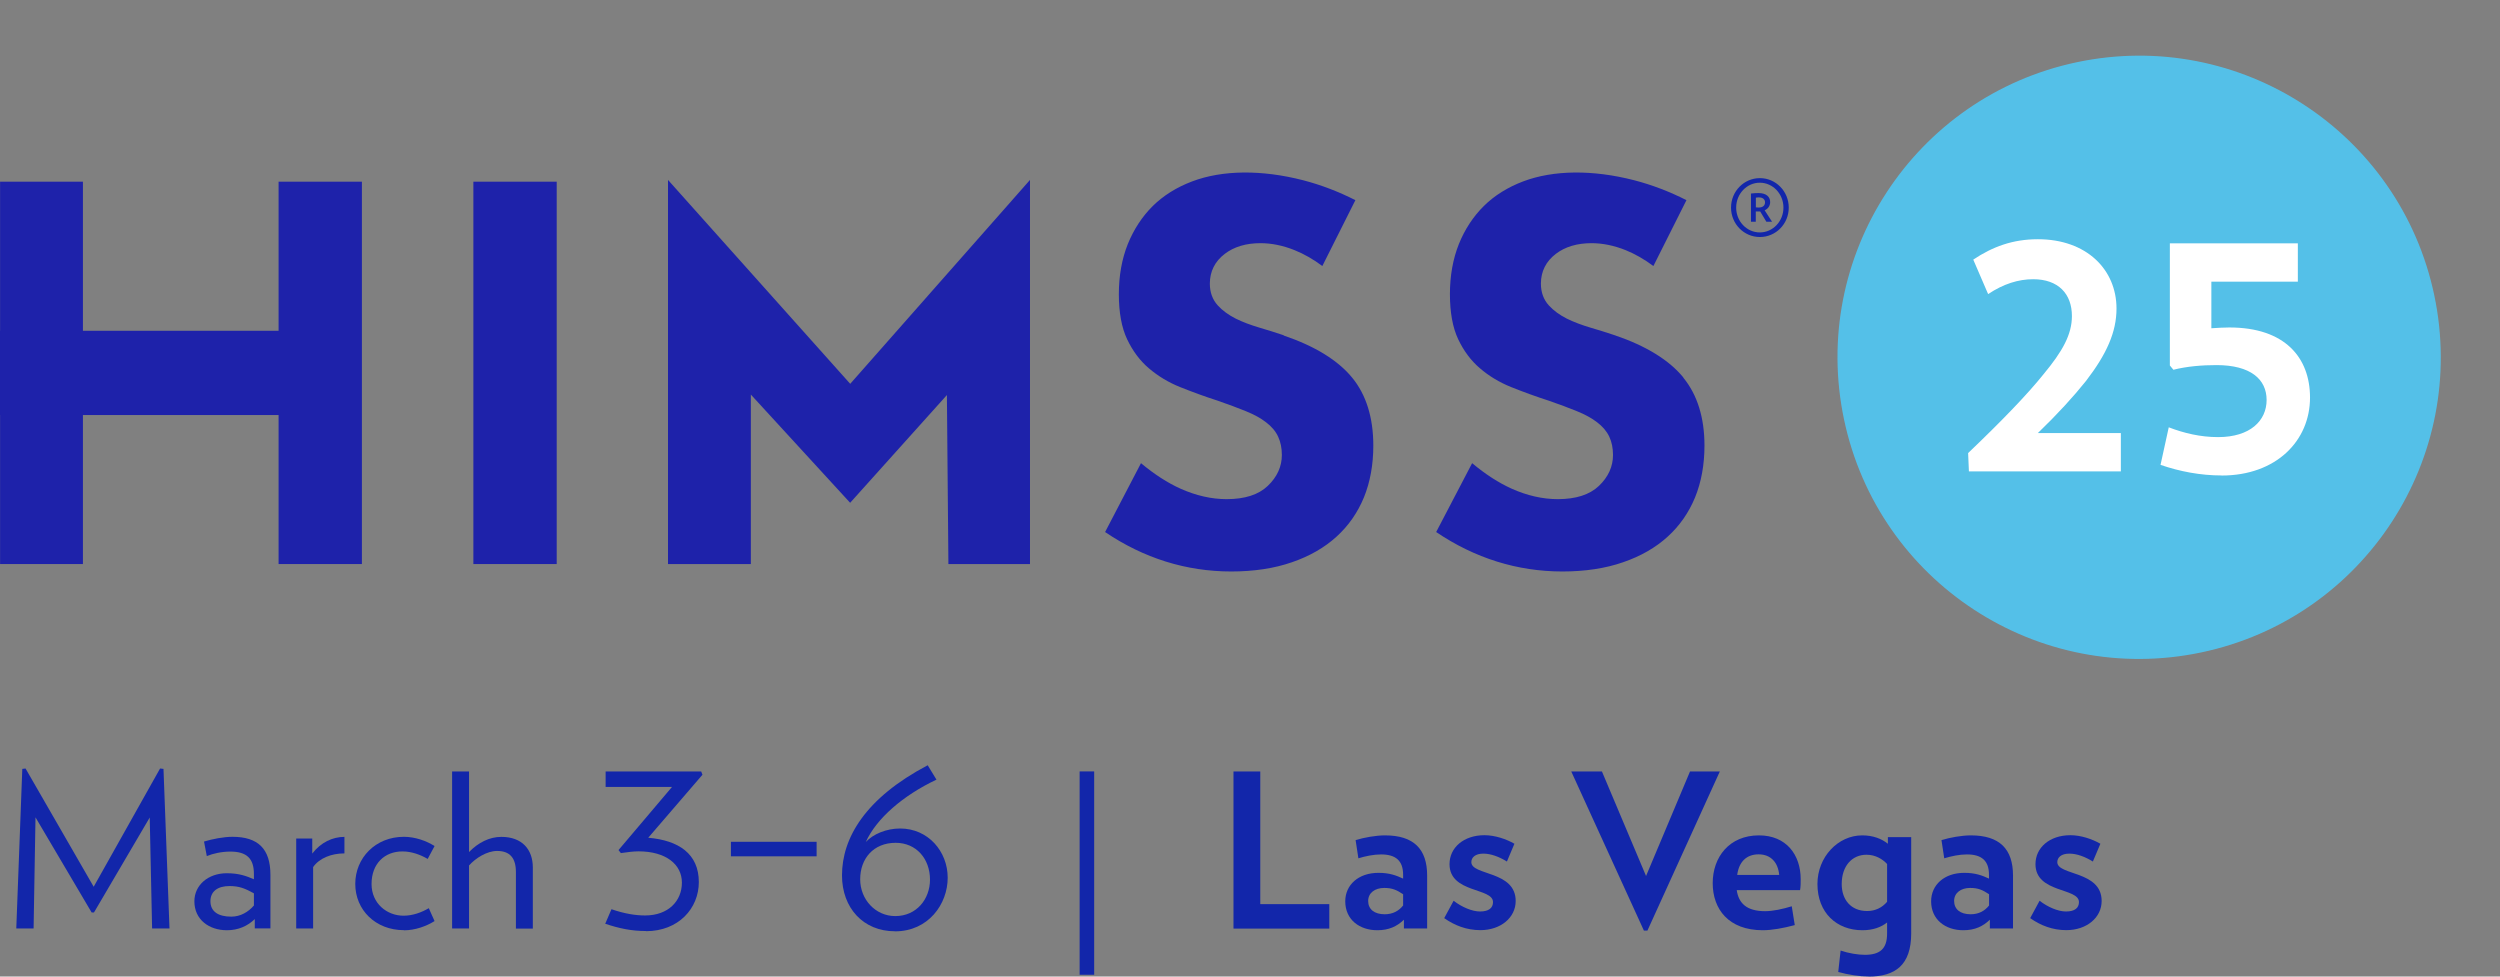 <svg xmlns="http://www.w3.org/2000/svg" fill="none" viewBox="0 0 256 100" height="100" width="256">
<rect x="0" y="0" width="256" height="100" fill="#808080" stroke="none"/>
<path fill="#1E22AA" d="M131.456 34.332C130.639 34.056 129.805 33.797 128.955 33.547C128.081 33.287 127.271 32.988 126.551 32.632C125.798 32.251 125.175 31.798 124.705 31.28C124.163 30.689 123.888 29.936 123.888 29.046C123.888 27.799 124.406 26.763 125.418 25.994C126.373 25.265 127.603 24.901 129.068 24.901C130.202 24.901 131.367 25.136 132.557 25.613C133.505 25.994 134.468 26.536 135.407 27.24L138.791 20.497C137.074 19.623 135.277 18.935 133.44 18.457C129.198 17.364 125.167 17.405 122.09 18.571C120.496 19.17 119.136 20.02 118.043 21.096C116.958 22.173 116.1 23.484 115.485 24.998C114.878 26.52 114.57 28.244 114.57 30.122C114.57 32 114.853 33.538 115.412 34.728C115.979 35.926 116.723 36.93 117.638 37.707C118.577 38.509 119.646 39.156 120.836 39.634C122.107 40.144 123.402 40.614 124.681 41.026C125.774 41.407 126.745 41.763 127.571 42.103C128.413 42.443 129.109 42.823 129.635 43.236C130.21 43.673 130.631 44.167 130.882 44.718C131.133 45.252 131.262 45.883 131.262 46.588C131.262 47.778 130.776 48.846 129.813 49.761C128.874 50.66 127.458 51.113 125.612 51.113C124.058 51.113 122.471 50.748 120.892 50.044C119.557 49.445 118.197 48.563 116.837 47.429L113.162 54.48C117.12 57.16 121.467 58.52 126.081 58.52C128.397 58.52 130.493 58.204 132.298 57.573C134.095 56.957 135.634 56.075 136.864 54.95C138.086 53.841 139.025 52.489 139.665 50.935C140.304 49.364 140.628 47.575 140.628 45.632C140.628 42.775 139.9 40.427 138.467 38.679C137.01 36.898 134.646 35.441 131.448 34.356L131.456 34.332Z"></path>
<path fill="#1E22AA" d="M172.376 38.654C170.919 36.874 168.555 35.416 165.358 34.332C164.54 34.056 163.706 33.797 162.856 33.547C161.982 33.287 161.173 32.988 160.452 32.632C159.699 32.251 159.076 31.798 158.607 31.28C158.064 30.689 157.789 29.936 157.789 29.046C157.789 27.799 158.307 26.763 159.319 25.994C160.274 25.265 161.505 24.901 162.97 24.901C164.095 24.901 165.269 25.136 166.459 25.613C167.406 25.994 168.361 26.536 169.308 27.24L172.692 20.497C170.976 19.623 169.179 18.935 167.341 18.457C163.099 17.364 159.068 17.405 155.984 18.571C154.397 19.17 153.029 20.02 151.944 21.096C150.86 22.173 149.993 23.484 149.386 24.998C148.779 26.52 148.472 28.244 148.472 30.122C148.472 32 148.755 33.538 149.313 34.728C149.88 35.926 150.625 36.93 151.54 37.707C152.47 38.509 153.547 39.156 154.737 39.634C156.008 40.144 157.303 40.614 158.582 41.026C159.675 41.407 160.647 41.763 161.472 42.103C162.314 42.443 163.002 42.823 163.536 43.236C164.111 43.673 164.532 44.167 164.791 44.718C165.042 45.252 165.172 45.883 165.172 46.588C165.172 47.778 164.686 48.846 163.723 49.761C162.776 50.66 161.367 51.113 159.521 51.113C157.967 51.113 156.38 50.748 154.802 50.044C153.466 49.445 152.106 48.563 150.746 47.429L147.063 54.48C151.03 57.16 155.377 58.52 159.991 58.52C162.306 58.52 164.403 58.204 166.208 57.573C168.005 56.957 169.543 56.075 170.773 54.95C171.996 53.841 172.935 52.489 173.574 50.935C174.214 49.364 174.538 47.575 174.538 45.632C174.538 42.775 173.809 40.427 172.376 38.679V38.654Z"></path>
<path fill="#1E22AA" d="M68.403 18.425V57.759H76.887V40.403L87.054 51.486L96.963 40.452L97.117 57.759H105.471V18.425L87.062 39.303L68.403 18.425Z"></path>
<path fill="#1E22AA" d="M28.527 33.871H8.492V18.604H0.008V33.871H0V42.5H0.008V57.759H8.492V42.5H28.527V57.759H37.059V18.604H28.527V33.871Z"></path>
<path fill="#1E22AA" d="M57.006 18.604H48.474V57.759H57.006V18.604Z"></path>
<path fill="#1226AA" d="M177.258 21.259C177.258 19.592 178.578 18.24 180.213 18.24C181.848 18.24 183.168 19.592 183.168 21.259C183.168 22.927 181.848 24.271 180.213 24.271C178.578 24.271 177.258 22.927 177.258 21.259ZM182.625 21.259C182.625 19.851 181.541 18.709 180.205 18.709C178.869 18.709 177.784 19.851 177.784 21.259C177.784 22.668 178.869 23.801 180.205 23.801C181.541 23.801 182.625 22.66 182.625 21.259ZM179.306 19.818C179.541 19.786 179.776 19.77 180.067 19.77C180.893 19.77 181.265 20.174 181.265 20.693C181.265 21.065 181.055 21.381 180.699 21.534L181.46 22.708H180.877L180.245 21.656C180.189 21.656 180.14 21.656 180.083 21.656C179.978 21.656 179.881 21.656 179.792 21.656V22.708H179.298V19.818H179.306ZM179.8 21.235C179.897 21.235 179.994 21.251 180.083 21.251C180.513 21.251 180.739 21.049 180.739 20.709C180.739 20.425 180.513 20.215 180.132 20.215C180.011 20.215 179.889 20.215 179.8 20.239V21.235Z"></path>
<path fill="#54C0E8" d="M225.416 66.807C242.106 63.29 252.784 46.909 249.267 30.22C245.75 13.53 229.369 2.852 212.68 6.369C195.99 9.886 185.312 26.266 188.829 42.956C192.346 59.645 208.727 70.324 225.416 66.807Z"></path>
<path fill="white" d="M201.617 48.28L201.536 46.394C205.187 42.905 207.672 40.299 209.275 38.299C211.201 35.976 212.164 34.252 212.164 32.365C212.164 30.083 210.764 28.593 208.198 28.593C206.676 28.593 205.154 29.071 203.584 30.115L202.062 26.586C204.029 25.266 206.109 24.497 208.676 24.497C213.686 24.497 216.73 27.622 216.73 31.596C216.73 34.001 215.726 36.251 213.605 39.011C212.326 40.614 210.675 42.419 208.676 44.346H217.175V48.272H201.617V48.28Z"></path>
<path fill="white" d="M227.495 48.687C225.334 48.687 223.205 48.282 221.238 47.602L222.08 43.757C223.642 44.356 225.326 44.76 227.131 44.76C230.418 44.76 232.101 43.077 232.101 40.956C232.101 38.835 230.458 37.386 226.969 37.386C225.528 37.386 223.966 37.507 222.557 37.863L222.193 37.426V24.919H235.299V28.846H226.443V33.614C227.042 33.573 227.762 33.533 228.289 33.533C233.979 33.533 236.546 36.617 236.546 40.713C236.546 45.125 233.097 48.695 227.487 48.695L227.495 48.687Z"></path>
<path fill="#1226AA" d="M15.575 95.078L15.332 83.713L9.625 93.435H9.382L3.635 83.697L3.44 95.078H1.667L2.283 78.734L2.615 78.694L9.593 90.804L16.392 78.694L16.741 78.734L17.356 95.078H15.575Z"></path>
<path fill="#1226AA" d="M26.089 95.079V94.115C25.345 94.836 24.381 95.257 23.24 95.257C21.419 95.257 19.905 94.18 19.905 92.294C19.905 90.626 21.329 89.42 23.216 89.42C24.487 89.42 25.215 89.704 26 90.035V89.485C26 87.931 25.28 87.202 23.588 87.202C22.714 87.202 21.815 87.397 21.176 87.664L20.892 86.174C21.75 85.915 22.892 85.689 23.807 85.689C26.438 85.689 27.692 86.935 27.692 89.59V95.071H26.089V95.079ZM26 91.476C25.078 90.975 24.511 90.732 23.499 90.732C22.317 90.732 21.548 91.258 21.548 92.286C21.548 93.314 22.317 93.865 23.677 93.865C24.64 93.865 25.434 93.379 26 92.723V91.476Z"></path>
<path fill="#1226AA" d="M32.064 88.78V95.078H30.332V85.866H31.975V87.404C32.85 86.263 34.056 85.696 35.27 85.696V87.388C33.934 87.388 32.704 87.873 32.064 88.788V88.78Z"></path>
<path fill="#1226AA" d="M41.358 95.249C38.444 95.249 36.379 93.168 36.379 90.513C36.379 87.858 38.444 85.689 41.358 85.689C42.499 85.689 43.665 86.101 44.499 86.636L43.794 87.955C43.05 87.518 42.151 87.186 41.204 87.186C39.407 87.186 38.047 88.416 38.047 90.521C38.047 92.521 39.626 93.767 41.317 93.767C42.264 93.767 43.163 93.436 43.908 92.998L44.499 94.318C43.665 94.844 42.499 95.265 41.358 95.265V95.249Z"></path>
<path fill="#1226AA" d="M52.829 95.078V89.29C52.829 87.866 52.214 87.137 50.903 87.137C49.874 87.137 48.709 87.858 48.029 88.626V95.078H46.296V79.001H48.029V87.25C48.992 86.263 50.133 85.696 51.34 85.696C53.469 85.696 54.562 86.991 54.562 88.837V95.086H52.829V95.078Z"></path>
<path fill="#1226AA" d="M66.144 95.337C64.655 95.337 63.4 95.07 61.975 94.593L62.615 93.103C63.95 93.564 65.076 93.743 66.055 93.743C68.443 93.743 69.827 92.253 69.827 90.383C69.827 88.513 68.184 87.177 65.375 87.177C64.873 87.177 64.193 87.266 63.578 87.356L63.335 87.048L68.815 80.58H62.016V79.001H71.802L71.932 79.333L66.379 85.785C69.495 86.052 71.56 87.428 71.56 90.326C71.56 93.006 69.495 95.353 66.144 95.353V95.337Z"></path>
<path fill="#1226AA" d="M74.846 87.688V86.199H83.621V87.688H74.846Z"></path>
<path fill="#1226AA" d="M91.636 95.362C88.415 95.362 86.221 92.99 86.221 89.638C86.221 85.817 88.593 81.737 94.996 78.362L95.894 79.835C92.47 81.454 89.75 83.81 88.657 86.222C89.402 85.413 90.762 84.838 92.171 84.838C95.044 84.838 97.044 87.185 97.044 89.881C97.044 92.577 95.069 95.37 91.644 95.37L91.636 95.362ZM91.725 86.303C89.418 86.303 88.083 87.946 88.083 90.035C88.083 92.123 89.661 93.807 91.677 93.807C93.846 93.807 95.231 92.075 95.231 90.075C95.231 87.946 93.83 86.303 91.717 86.303H91.725Z"></path>
<path fill="#1226AA" d="M110.554 99.815V78.994H112.044V99.815H110.554Z"></path>
<path fill="#1226AA" d="M126.309 95.078V79.001H129.053V92.585H136.12V95.086H126.317L126.309 95.078Z"></path>
<path fill="#1226AA" d="M143.76 95.078V94.179C143.056 94.859 142.222 95.256 141.041 95.256C139.219 95.256 137.754 94.179 137.754 92.293C137.754 90.626 139.09 89.379 141.154 89.379C142.295 89.379 142.975 89.646 143.679 89.97V89.573C143.679 88.124 142.91 87.493 141.421 87.493C140.652 87.493 139.818 87.671 139.098 87.89L138.814 86.028C139.672 85.761 140.895 85.542 141.818 85.542C144.756 85.542 146.14 86.926 146.14 89.662V95.078H143.769H143.76ZM143.671 91.565C143.016 91.128 142.554 90.925 141.745 90.925C140.798 90.925 140.101 91.427 140.101 92.261C140.101 93.095 140.717 93.621 141.793 93.621C142.627 93.621 143.242 93.273 143.679 92.722V91.557L143.671 91.565Z"></path>
<path fill="#1226AA" d="M151.596 95.247C150.171 95.247 148.941 94.761 147.888 94.017L148.851 92.236C149.685 92.891 150.762 93.337 151.547 93.337C152.47 93.337 152.883 92.964 152.883 92.373C152.883 90.884 148.431 91.475 148.431 88.488C148.431 86.796 149.88 85.525 152.009 85.525C153.085 85.525 154.243 85.922 155.077 86.399L154.308 88.221C153.514 87.735 152.68 87.411 151.895 87.411C151.061 87.411 150.665 87.808 150.665 88.285C150.665 89.67 155.206 89.143 155.206 92.26C155.206 93.968 153.668 95.247 151.588 95.247H151.596Z"></path>
<path fill="#1226AA" d="M168.686 95.297H168.338L160.898 79.001H164.039L168.556 89.703L173.057 79.001H176.109L168.694 95.297H168.686Z"></path>
<path fill="#1226AA" d="M184.334 91.152H177.842C178.036 92.471 178.829 93.305 180.756 93.305C181.549 93.305 182.553 93.087 183.476 92.803L183.784 94.73C182.642 95.037 181.46 95.256 180.513 95.256C177 95.256 175.381 93.087 175.381 90.431C175.381 87.776 177.073 85.542 180.116 85.542C182.925 85.542 184.391 87.541 184.391 90.035C184.391 90.342 184.391 90.828 184.326 91.152H184.334ZM182.189 89.59C182.075 88.319 181.331 87.485 180.084 87.485C178.837 87.485 178.068 88.254 177.89 89.59H182.189Z"></path>
<path fill="#1226AA" d="M191.352 99.992C190.429 99.992 189.247 99.814 188.235 99.53L188.478 97.337C189.312 97.62 190.259 97.774 190.955 97.774C192.509 97.774 193.238 97.158 193.238 95.604V94.463C192.622 94.948 191.789 95.256 190.712 95.256C188.081 95.256 186.106 93.475 186.106 90.52C186.106 87.752 188.211 85.542 190.688 85.542C191.781 85.542 192.663 85.874 193.319 86.4V85.72H195.707V95.572C195.707 98.842 194.063 100 191.343 100L191.352 99.992ZM193.238 88.472C192.752 87.946 192.007 87.525 191.133 87.525C189.619 87.525 188.591 88.707 188.591 90.528C188.591 92.107 189.514 93.289 191.198 93.289C192.032 93.289 192.736 92.941 193.238 92.342V88.456V88.472Z"></path>
<path fill="#1226AA" d="M203.761 95.078V94.179C203.057 94.859 202.223 95.256 201.041 95.256C199.22 95.256 197.747 94.179 197.747 92.293C197.747 90.626 199.082 89.379 201.146 89.379C202.288 89.379 202.968 89.646 203.672 89.97V89.573C203.672 88.124 202.903 87.493 201.414 87.493C200.645 87.493 199.811 87.671 199.09 87.89L198.807 86.028C199.665 85.761 200.896 85.542 201.81 85.542C204.749 85.542 206.133 86.926 206.133 89.662V95.078H203.761ZM203.672 91.565C203.016 91.128 202.555 90.925 201.746 90.925C200.798 90.925 200.102 91.427 200.102 92.261C200.102 93.095 200.717 93.621 201.794 93.621C202.628 93.621 203.243 93.273 203.68 92.722V91.557L203.672 91.565Z"></path>
<path fill="#1226AA" d="M211.598 95.247C210.173 95.247 208.943 94.761 207.891 94.017L208.854 92.236C209.688 92.891 210.764 93.337 211.55 93.337C212.472 93.337 212.885 92.964 212.885 92.373C212.885 90.884 208.433 91.475 208.433 88.488C208.433 86.796 209.882 85.525 212.011 85.525C213.088 85.525 214.245 85.922 215.079 86.399L214.31 88.221C213.517 87.735 212.691 87.411 211.898 87.411C211.064 87.411 210.667 87.808 210.667 88.285C210.667 89.67 215.209 89.143 215.209 92.26C215.209 93.968 213.671 95.247 211.59 95.247H211.598Z"></path>
</svg>
